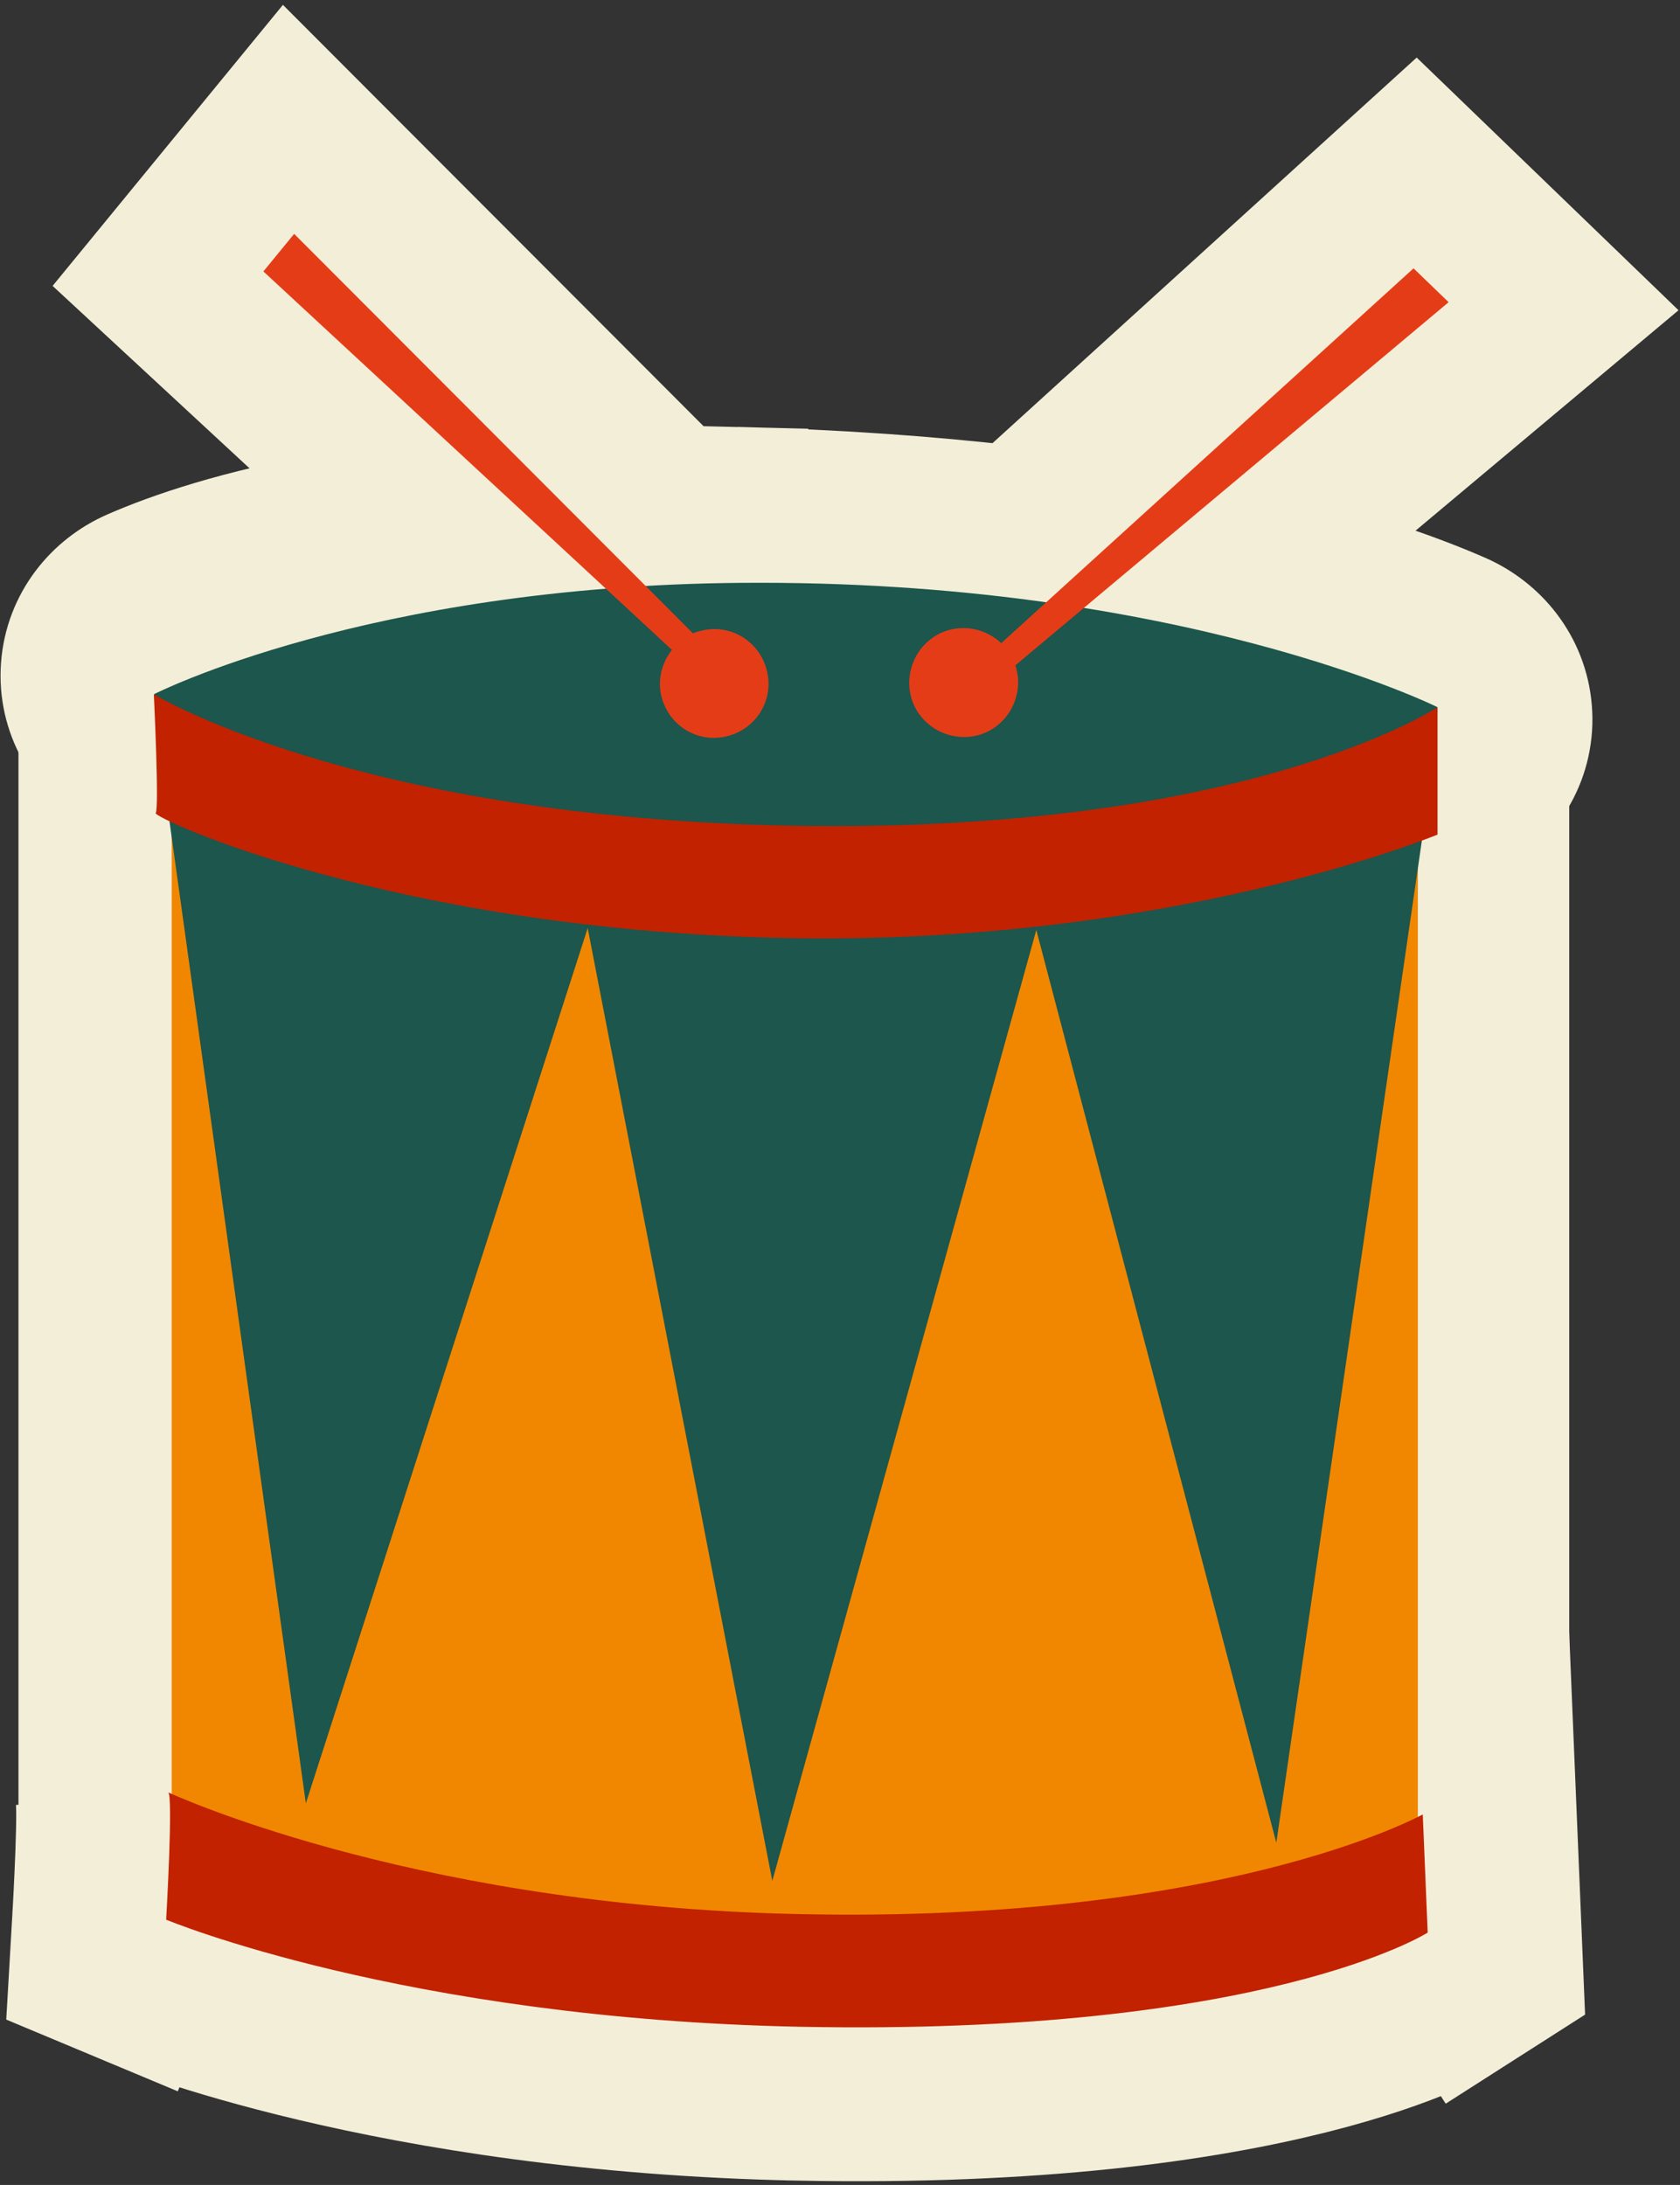 <?xml version="1.0" encoding="UTF-8"?> <svg xmlns="http://www.w3.org/2000/svg" width="273" height="355" viewBox="0 0 273 355" fill="none"><rect x="0" y="0" width="273" height="355" fill="#333333" stroke="none"/> <path d="M32.035 132.169L32.034 132.169L32.033 132.168L15.5 126.512V144V301.199V309.766L23.49 312.857L28 301.199C23.49 312.857 23.493 312.858 23.496 312.86L23.503 312.862L23.521 312.869L23.568 312.887C23.584 312.893 23.601 312.9 23.62 312.907C23.647 312.917 23.676 312.928 23.709 312.941C23.824 312.984 23.981 313.043 24.179 313.116C24.575 313.262 25.136 313.464 25.855 313.715C27.293 314.217 29.366 314.913 32.029 315.734C37.353 317.377 45.043 319.526 54.73 321.635C74.088 325.851 101.514 329.932 134.018 329.463C166.156 328.999 190.923 325.702 207.8 322.468C216.238 320.852 222.701 319.252 227.124 318.031C229.336 317.42 231.038 316.904 232.222 316.529C232.814 316.341 233.276 316.188 233.608 316.076C233.774 316.02 233.908 315.974 234.008 315.939C234.059 315.922 234.101 315.907 234.135 315.895L234.18 315.879L234.197 315.873L234.205 315.87C234.209 315.869 234.212 315.867 230 304.098L234.212 315.867L242.5 312.901V304.098V145.993V130.643L227.469 133.752L227.469 133.752L227.468 133.752L227.462 133.754L227.429 133.76L227.282 133.791C227.147 133.818 226.942 133.86 226.669 133.914C226.124 134.024 225.307 134.187 224.245 134.393C222.12 134.807 219.014 135.397 215.132 136.094C207.361 137.49 196.505 139.314 184.184 141.018C159.273 144.464 129.355 147.281 106.796 145.492L106.785 145.491L106.774 145.491C83.51 143.686 64.654 140.299 51.687 137.387C45.206 135.932 40.203 134.597 36.866 133.641C35.198 133.163 33.946 132.78 33.135 132.525C32.729 132.397 32.434 132.301 32.251 132.241C32.16 132.211 32.097 132.19 32.063 132.179L32.035 132.169Z" fill="#F3EED8" stroke="#F3EED8" stroke-width="25"></path> <path d="M123.862 146.43L123.85 146.429C62.087 143.05 32.869 130.864 20.579 123.535C15.549 120.536 12.156 114.97 12.634 108.586C13.106 102.273 17.195 97.338 22.423 95.051C35.105 89.501 64.556 80.439 119.608 81.859L123.862 146.43ZM123.862 146.43C192.438 150.117 224.551 138.514 238.048 130.785M123.862 146.43L238.048 130.785M238.048 130.785C243.297 127.779 246.757 122.064 246.211 115.573C245.68 109.262 241.555 104.363 236.354 102.087C222.093 95.846 185.927 83.56 119.61 81.859L238.048 130.785Z" fill="#F3EED8" stroke="#F3EED8" stroke-width="25"></path> <path d="M22.011 302.518L27.3 278.7C29.644 278.7 31.571 279.291 33.117 280.109C33.326 280.2 33.594 280.316 33.921 280.454C34.933 280.882 36.502 281.521 38.599 282.309C42.793 283.884 49.093 286.046 57.26 288.28C73.601 292.75 97.365 297.49 126.682 298.406L22.011 302.518ZM22.011 302.518C21.155 302.116 20.402 301.644 19.762 301.155C18.155 299.93 17.214 298.592 16.735 297.815C15.817 296.325 15.465 295.017 15.371 294.67C15.231 294.146 15.167 293.75 15.143 293.592C15.114 293.406 15.103 293.286 15.101 293.262C15.1 293.255 15.1 293.251 15.1 293.251C15.1 293.251 15.107 293.346 15.115 293.563C15.123 293.804 15.13 294.124 15.133 294.525C15.145 296.184 15.088 298.55 14.996 301.097C14.905 303.603 14.786 306.125 14.69 308.032C14.641 308.983 14.599 309.774 14.569 310.326C14.553 310.601 14.541 310.817 14.533 310.962L14.524 311.126L14.522 311.166L14.521 311.175L14.521 311.177L14.521 311.177L14.521 311.177L14.008 320.016L22.177 323.432L27 311.9C22.177 323.432 22.181 323.434 22.184 323.435L22.192 323.438L22.21 323.446L22.257 323.465C22.293 323.48 22.338 323.499 22.393 323.521C22.503 323.566 22.65 323.625 22.834 323.699C23.203 323.845 23.721 324.047 24.385 324.296C25.712 324.794 27.622 325.483 30.092 326.302C35.032 327.938 42.211 330.093 51.433 332.276C69.875 336.642 96.509 341.128 129.748 341.797L129.752 341.798C168.551 342.566 195.169 338.655 212.421 334.339C221.048 332.18 227.324 329.923 231.6 328.105C233.737 327.196 235.371 326.398 236.545 325.78C237.132 325.471 237.604 325.206 237.967 324.996C238.148 324.891 238.302 324.799 238.428 324.721C238.492 324.683 238.548 324.648 238.599 324.616L238.669 324.572L238.7 324.553L238.715 324.543C238.722 324.539 238.729 324.534 232 314L238.729 324.534L244.788 320.663L244.489 313.48L243.689 294.28L242.845 274.019L225.184 283.843C225.196 283.836 225.2 283.834 225.196 283.836C225.194 283.838 225.188 283.841 225.179 283.845C225.16 283.856 225.126 283.873 225.078 283.898C224.936 283.972 224.665 284.109 224.265 284.299C223.465 284.681 222.147 285.278 220.298 286.017C216.601 287.493 210.776 289.537 202.723 291.547C186.629 295.565 161.554 299.471 126.69 298.406L22.011 302.518ZM22.018 302.522C22.016 302.521 22.014 302.52 22.012 302.519L27.3 291.2C22.435 301.613 22.046 302.453 22.018 302.522Z" fill="#F3EED8" stroke="#F3EED8" stroke-width="25"></path> <path d="M243.429 58.681L254.08 49.754L244.08 40.105L238.38 34.605L229.955 26.476L221.292 34.35L160.218 89.864C158.303 89.529 156.303 89.449 154.263 89.672C142.385 90.932 134.191 101.672 135.365 113.169L135.366 113.182L135.367 113.195C136.607 125.096 147.359 133.31 158.869 132.135L158.882 132.134L158.895 132.133C169.013 131.079 176.466 123.149 177.75 113.724L243.429 58.681Z" fill="#F3EED8" stroke="#F3EED8" stroke-width="25"></path> <path d="M56.646 29.168L46.888 19.395L38.133 30.076L33.133 36.176L25.674 45.276L34.306 53.271L94.818 109.317C94.653 111.232 94.747 113.194 95.125 115.161L95.143 115.255L95.163 115.349C97.532 126.723 108.607 134.384 120.349 131.937C131.722 129.568 139.384 118.493 136.937 106.751C134.934 97.134 126.706 90.171 117.113 89.729L56.646 29.168Z" fill="#F3EED8" stroke="#F3EED8" stroke-width="25"></path> <path d="M27.9 126V299.5C27.9 299.5 71.1 317.9 134 316.9C196.9 315.9 230.4 302.7 230.4 302.7V128.2C230.4 128.2 154 145.6 105.9 141.4C57.9 137.3 27.9 126 27.9 126Z" fill="#F18700"></path> <path d="M231.4 134.2L207.4 299.4L168.4 151.1L125.5 305.6L95.5 150.8L49.7 293L27.3 131.7L27 126.3C27 126.3 73.9 141.6 130.5 140.1C187.1 138.6 232.5 129.6 232.5 129.6L231.4 134.2Z" fill="#1C564C"></path> <path d="M25.3 132.1C24.6 132.8 64 151.1 127.5 152.4C190 153.7 233.6 135.6 233.6 135.6V114.9C233.6 114.9 184.9 132.7 125.6 131.5C64 130.2 25 112.8 25 112.8C25 112.8 25.9 131.5 25.3 132.1Z" fill="#C22200"></path> <path d="M25 112.8C25 112.8 56.9 132.3 125.9 134.1C202 136 233.6 114.9 233.6 114.9C233.6 114.9 191.7 94.1 120.4 94.7C59.5 95.2 25 112.8 25 112.8Z" fill="#1C564C"></path> <path d="M27.3 291.2C27.3 291.2 65.4 309 126.3 310.9C198.3 313.1 231.2 294.8 231.2 294.8L232 314C232 314 205.7 330.8 130 329.3C65.5 328 27 311.9 27 311.9C27 311.9 28.2 291.2 27.3 291.2Z" fill="#C22200"></path> <path d="M235.4 49.1L229.7 43.6L162.7 104.5C160.9 102.8 158.3 101.8 155.6 102.1C150.8 102.6 147.3 107 147.8 111.9C148.3 116.7 152.7 120.2 157.6 119.7C162.4 119.2 165.9 114.8 165.4 109.9C165.3 109.3 165.2 108.7 165 108.1L235.4 49.1Z" fill="#E53C18"></path> <path d="M47.8 38L42.8 44.1L109.2 105.6C107.6 107.6 106.9 110.2 107.4 112.8C108.4 117.6 113 120.7 117.8 119.7C122.6 118.7 125.7 114.1 124.7 109.3C123.7 104.5 119.1 101.4 114.3 102.4C113.7 102.5 113.1 102.7 112.6 102.9L47.8 38Z" fill="#E53C18"></path> </svg> 